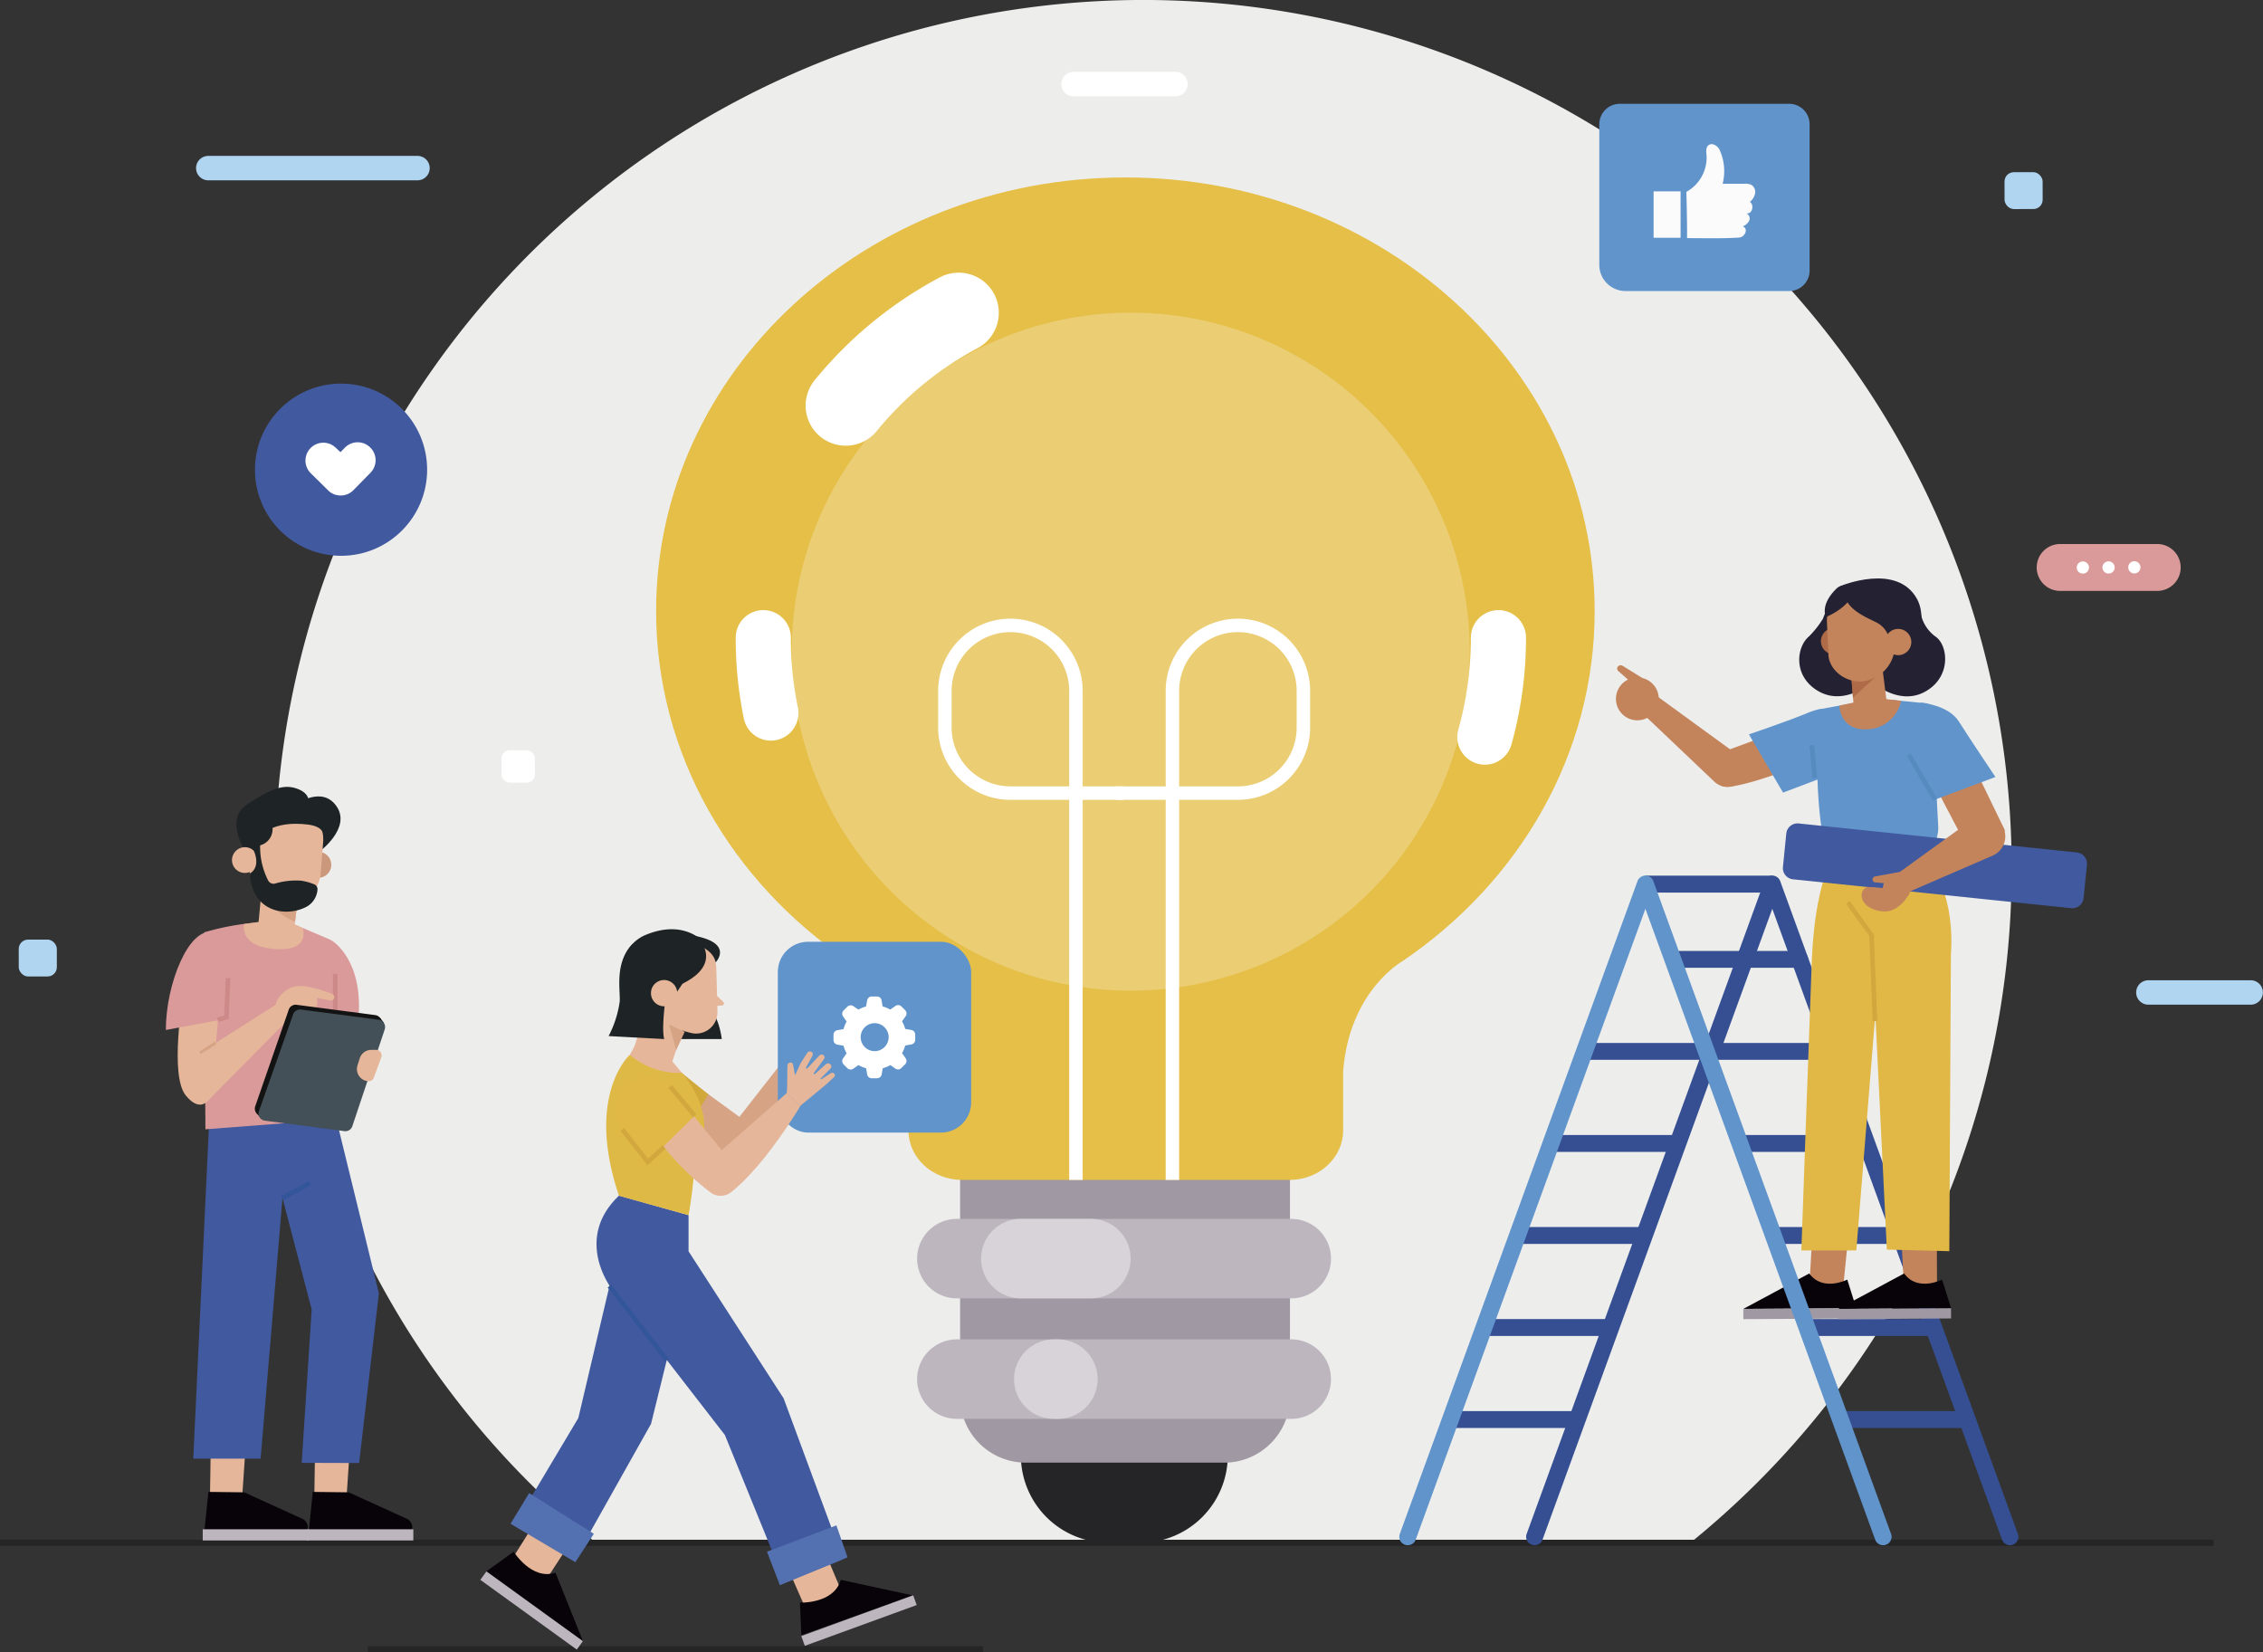 <svg width="370.6" height="270.58" xmlns="http://www.w3.org/2000/svg" data-name="Capa 1" class="w-full">

 <rect width="100%" height="100%" fill="#333333" stroke="none"/>

 <g>
  <title>Layer 1</title>
  <path id="svg_1" fill="#ededec" d="m329.44,142.22a142.22,142.22 0 1 0 -231.34,110.83l178.23,0a141.94,141.94 0 0 0 53.11,-110.83z"/>
  <path id="svg_2" fill="#252527" d="m167.18,226.41l33.89,0l0,11.92a14.31,14.31 0 0 1 -14.31,14.31l-5.27,0a14.31,14.31 0 0 1 -14.31,-14.31l0,-11.92z"/>
  <path id="svg_3" fill="#a098a2" d="m157.25,189.58l54,0l0,39.18a10.77,10.77 0 0 1 -10.77,10.77l-32.48,0a10.77,10.77 0 0 1 -10.77,-10.77l0,-39.18l0.02,0z"/>
  <path id="svg_4" fill="#bdb6bf" d="m211.46,212.63l-54.76,0a6.52,6.52 0 0 1 -6.51,-6.51a6.51,6.51 0 0 1 6.51,-6.51l54.76,0a6.5,6.5 0 0 1 6.51,6.51a6.51,6.51 0 0 1 -6.51,6.51z"/>
  <path id="svg_5" fill="#d8d3d8" d="m178.65,212.63l-11.47,0a6.51,6.51 0 0 1 -6.51,-6.51a6.5,6.5 0 0 1 6.51,-6.51l11.47,0a6.51,6.51 0 0 1 6.51,6.51a6.52,6.52 0 0 1 -6.51,6.51z"/>
  <path id="svg_6" fill="#bdb6bf" d="m211.46,232.36l-54.76,0a6.51,6.51 0 0 1 -6.51,-6.51a6.52,6.52 0 0 1 6.51,-6.51l54.76,0a6.51,6.51 0 0 1 6.51,6.51a6.5,6.5 0 0 1 -6.51,6.51z"/>
  <path id="svg_7" fill="#d8d3d8" d="m173.24,232.36l-0.66,0a6.51,6.51 0 0 1 -6.51,-6.51a6.52,6.52 0 0 1 6.51,-6.51l0.66,0a6.51,6.51 0 0 1 6.51,6.51a6.5,6.5 0 0 1 -6.51,6.51z"/>
  <path id="svg_8" fill="#e5bf47" d="m261.15,100.06c0,-39.23 -34.4,-71 -76.85,-71s-76.85,31.8 -76.85,71c0,23.51 12.36,44.34 31.4,57.27s8.93,4.91 9.92,18.22l0,9.56c0,4.48 3.93,8.12 8.79,8.12l53.61,0c4.86,0 8.79,-3.64 8.79,-8.12l0,-9.65c1,-13.25 9.75,-18.08 9.75,-18.08c19.06,-12.93 31.44,-33.79 31.44,-57.32z"/>
  <circle id="svg_9" fill="#ebcd73" transform="rotate(-77.7 185.173 106.736)" r="55.52" cy="106.73" cx="185.19"/>
  <path id="svg_10" stroke-width="2.205" stroke-miterlimit="10" stroke="#fff" fill="none" d="m176.2,193.23l0,-80.08a10.73,10.73 0 0 0 -10.73,-10.73l0,0a10.73,10.73 0 0 0 -10.73,10.73l0,6a10.73,10.73 0 0 0 10.73,10.73l18.52,0"/>
  <path id="svg_11" stroke-width="2.205" stroke-miterlimit="10" stroke="#fff" fill="none" d="m192,193.23l0,-80.08a10.72,10.72 0 0 1 10.72,-10.73l0,0a10.72,10.72 0 0 1 10.73,10.73l0,6a10.72,10.72 0 0 1 -10.73,10.73l-19.94,0"/>
  <path id="svg_12" stroke-width="13.138" stroke-linejoin="round" stroke-linecap="round" stroke="#fff" fill="none" d="m138.5,66.42a60.47,60.47 0 0 1 18.5,-15.2"/>
  <path id="svg_13" stroke-width="9.032" stroke-linejoin="round" stroke-linecap="round" stroke="#fff" fill="none" d="m126.24,116.77a60.41,60.41 0 0 1 -1.24,-12.34m120.39,0a60.2,60.2 0 0 1 -2.22,16.28"/>
  <path id="svg_14" d="m0,252.65l362.51,0m-302.26,17.44l100.75,0" stroke-width="0.991" stroke-miterlimit="10" stroke="#262525" fill="none"/>
  <path id="svg_15" fill="#afd5f1" d="m368.59,164.53l-16.76,0a2,2 0 0 1 -2,-2a2,2 0 0 1 2,-2l16.75,0a2,2 0 0 1 2,2a2,2 0 0 1 -1.99,2zm-300.22,-135l-34.26,0a2,2 0 0 1 -2,-2a2,2 0 0 1 2,-2l34.26,0a2,2 0 0 1 2,2a2,2 0 0 1 -2,2z"/>
  <rect id="svg_16" fill="#afd5f1" transform="rotate(-.08 329.431 28.878)" rx="1.52" height="6.04" width="6.24" y="28.2" x="328.27"/>
  <rect id="svg_17" fill="#afd5f1" transform="rotate(-.08 7.052 157.568)" rx="1.52" height="6.04" width="6.24" y="153.87" x="3.07"/>
  <rect id="svg_18" fill="#fff" transform="rotate(-.08 78.697 121.809)" rx="1.34" height="5.31" width="5.48" y="122.87" x="82.12"/>
  <path id="svg_19" fill="#fff" d="m192.5,15.77l-16.69,0a2,2 0 0 1 -2,-2a2,2 0 0 1 2,-2l16.69,0a2,2 0 0 1 2,2a2,2 0 0 1 -2,2z"/>
  <path id="svg_20" fill="#da9a9a" d="m353.28,96.77l-15.89,0a3.84,3.84 0 0 1 -3.85,-3.84a3.84,3.84 0 0 1 3.85,-3.84l15.89,0a3.84,3.84 0 0 1 3.84,3.84a3.84,3.84 0 0 1 -3.84,3.84z"/>
  <path id="svg_21" fill="#fff" d="m342.1,92.94a1,1 0 1 1 -1,-1a1,1 0 0 1 1,1zm4.21,-0.01a1,1 0 0 1 -1,1a1,1 0 0 1 0,-2a1,1 0 0 1 1,1zm4.22,-0.02a1,1 0 0 1 -1,1a1,1 0 0 1 0,-2a1,1 0 0 1 1,1z"/>
  <circle id="svg_22" fill="#41599e" r="14.1" cy="76.92" cx="55.85"/>
  <path id="svg_23" fill="#fff" d="m60.64,73.29a2.92,2.92 0 0 0 -4.14,0l-0.74,0.76l-0.76,-0.71a2.92,2.92 0 1 0 -4.1,4.17l2.84,2.8a2.78,2.78 0 0 0 1.6,0.8a2.92,2.92 0 0 0 2.54,-0.84l2.8,-2.86a2.92,2.92 0 0 0 -0.04,-4.12z"/>
  <path id="svg_24" fill="#6094cb" d="m265.25,17l27.75,0a3.35,3.35 0 0 1 3.35,3.35l0,23.96a3.35,3.35 0 0 1 -3.35,3.35l-26.8,0a4.29,4.29 0 0 1 -4.29,-4.29l0,-23a3.35,3.35 0 0 1 3.34,-3.37z"/>
  <path id="svg_25" fill="#fcfbfb" d="m276.28,39c2.92,0 5.88,0.09 8.56,-0.1c0.85,-0.06 1.59,-1.41 0.56,-1.83a1.94,1.94 0 0 0 1.06,-0.93a0.91,0.91 0 0 0 -0.52,-1.21c1,0.25 1.42,-1.35 0.63,-1.87a2.38,2.38 0 0 0 0.85,-1.37a1.37,1.37 0 0 0 -0.61,-1.42a2.24,2.24 0 0 0 -1.06,-0.18l-3.64,0a8.44,8.44 0 0 0 -0.54,-5.64c-0.29,-0.51 -1.08,-1.11 -1.7,-0.72s-0.42,1.26 -0.39,1.83a6.41,6.41 0 0 1 -3.31,5.86s0.14,4.96 0.11,7.58zm-5.48,-7.66l4.42,0l0,7.6l-4.42,0l0,-7.6z"/>
  <path id="svg_26" fill="#354f92" d="m329.16,253.05a1.4,1.4 0 0 1 -1.3,-0.91l-37.62,-103.31l-37.63,103.31a1.38,1.38 0 1 1 -2.6,-0.94l38.93,-106.89a1.38,1.38 0 0 1 2.6,0l38.92,106.89a1.38,1.38 0 0 1 -0.83,1.77a1.26,1.26 0 0 1 -0.47,0.08z"/>
  <path id="svg_27" fill="#354f92" d="m294.72,158.49l-20.48,0a1.38,1.38 0 1 1 0,-2.76l20.48,0a1.38,1.38 0 1 1 0,2.76zm5.28,15.07l-19.52,0a1.38,1.38 0 1 1 0,-2.76l19.52,0a1.38,1.38 0 0 1 0,2.76z"/>
  <path id="svg_28" fill="#354f92" d="m278.32,173.56l-18.7,0a1.38,1.38 0 0 1 0,-2.76l18.7,0a1.38,1.38 0 0 1 0,2.76zm26.95,15.08l-19.52,0a1.39,1.39 0 0 1 0,-2.77l19.52,0a1.39,1.39 0 0 1 0,2.77zm-31.03,0l-19.52,0a1.39,1.39 0 0 1 0,-2.77l19.52,0a1.39,1.39 0 0 1 0,2.77zm36.3,15.07l-19.54,0a1.39,1.39 0 0 1 0,-2.77l19.52,0a1.39,1.39 0 0 1 0,2.77l0.02,0zm-42.04,0l-19.5,0a1.39,1.39 0 0 1 0,-2.77l19.5,0a1.39,1.39 0 1 1 0,2.77zm47.31,15.07l-19.52,0a1.38,1.38 0 0 1 0,-2.76l19.52,0a1.38,1.38 0 1 1 0,2.76zm-52.6,0l-19.52,0a1.38,1.38 0 1 1 0,-2.76l19.52,0a1.38,1.38 0 0 1 0,2.76zm57.88,15.07l-19.52,0a1.38,1.38 0 1 1 0,-2.76l19.52,0a1.38,1.38 0 1 1 0,2.76zm-63.31,0l-19.52,0a1.38,1.38 0 0 1 0,-2.76l19.52,0a1.38,1.38 0 0 1 0,2.76zm32.36,-87.68l-20.49,0a1.39,1.39 0 0 1 0,-2.77l20.49,0a1.39,1.39 0 0 1 0,2.77z"/>
  <path id="svg_29" d="m296.29,211.04l0.63,-11.08l5.94,0.78l-1.17,11.64l-5.69,-1.01l0.29,-0.33z" fill="#c3845c"/>
  <path id="svg_30" fill="#070308" d="m302.52,209.55s-4,2.06 -6.23,-1l-10.79,5.8l18.49,-0.11l-1.47,-4.69z"/>
  <path id="svg_31" d="m285.491,214.362l18.49,-0.116l0.011,1.67l-18.49,0.116l-0.01,-1.67z" fill="#a098a2"/>
  <path id="svg_32" fill="#e1b846" d="m302.7,136.85s-5.34,3.15 -6,20.76s-1.7,47.17 -1.7,47.17l9,0l4.62,-57.37l-1.21,-10.56l-4.71,0z"/>
  <path id="svg_33" d="m311.82,211.04l-0.59,-11.08l5.95,0.78l0.04,11.64l-5.68,-1.01l0.28,-0.33z" fill="#c3845c"/>
  <path id="svg_34" fill="#070308" d="m318.05,209.55s-4,2.06 -6.22,-1l-10.8,5.8l18.49,-0.11l-1.47,-4.69z"/>
  <path id="svg_35" d="m301.02,214.364l18.49,-0.116l0.011,1.67l-18.49,0.116l-0.011,-1.67z" fill="#a098a2"/>
  <path id="svg_36" fill="#e1b846" d="m314.89,139.13s5.4,6.25 4.6,17.19l-0.26,48.58l-10.23,-0.26l-3.24,-66.13l9.13,0.62z"/>
  <path id="svg_37" d="m307.06,167.23l-0.57,-14.08l-3.87,-5.37" stroke-width="0.75" stroke-miterlimit="10" stroke="#d1a73e" fill="none"/>
  <path id="svg_38" fill="#c3845c" d="m269.24,117.07l11.5,10.93a3.14,3.14 0 0 0 4.92,-0.78l1.11,-2l-15.55,-11.32l-1.98,3.17z"/>
  <path id="svg_39" fill="#c3845c" d="m271.48,115.54a3.51,3.51 0 1 1 -2.26,-4.43a3.52,3.52 0 0 1 2.26,4.43z"/>
  <path id="svg_40" fill="#c3845c" d="m269,111.06l-3.23,-2a0.6,0.6 0 0 0 -0.83,0.12a0.5,0.5 0 0 0 0.07,0.7l3.07,2.73l0.92,-1.55zm13.51,11.94l14.81,-5.47l-0.7,7s-8,3.47 -13,4.26s-1.11,-5.79 -1.11,-5.79z"/>
  <path id="svg_41" fill="#6094cb" d="m301.19,117.27s-1.36,-2.11 -4.86,-0.64s-9.92,3.63 -9.92,3.63l5.59,9.54l10.54,-4l-1.35,-8.53z"/>
  <path id="svg_42" fill="#6094cb" d="m315.3,115.16l-7.82,-0.75l-9.8,1.8s-0.65,14.1 1,21.35a2.61,2.61 0 0 0 2.74,2.05l14,0.2a5.5,5.5 0 0 0 2,-4.29l-1,-19.22a1.2,1.2 0 0 0 -1.12,-1.14z"/>
  <path id="svg_43" d="m297.2,127.4l-0.48,-5.39" stroke-width="0.75" stroke-miterlimit="10" stroke="#558bbf" fill="none"/>
  <path id="svg_44" fill="#41599e" d="m339.22,148.73l-45.58,-4.73a1.85,1.85 0 0 1 -1.66,-2l0.55,-5.49a1.85,1.85 0 0 1 2,-1.66l45.57,4.75a1.86,1.86 0 0 1 1.67,2l-0.55,5.49a1.85,1.85 0 0 1 -2,1.64z"/>
  <path id="svg_45" fill="#c3845c" d="m326.54,139.37a33.08,33.08 0 0 1 1.79,-3.39l-5.12,-10.58c-0.71,-2.11 -5.17,-9.44 -7,-8.16c-1.34,0.93 -0.47,9.15 0.24,10.63l5.44,10.37l4.65,1.13z"/>
  <path id="svg_46" fill="#6094cb" d="m314.54,115.07s4.5,0.33 6.24,3.07c2.22,3.48 6,9.1 6,9.1l-11.5,4.31l-0.74,-16.48z"/>
  <path id="svg_47" d="m316.89,130.96l-4.3,-7.39" stroke-width="0.75" stroke-miterlimit="10" stroke="#558bbf" fill="none"/>
  <path id="svg_48" fill="#c3845c" d="m323.29,134l-12.55,9.07l2,2.93l13.6,-5.89a3.42,3.42 0 0 0 1.22,-5.38a3.42,3.42 0 0 0 -4.27,-0.73z"/>
  <path id="svg_49" fill="#c3845c" d="m313.09,145.58s-1.7,4.06 -4.92,3.66c-3.72,-0.47 -4,-3.42 -2.34,-4l2.51,0.18a2.78,2.78 0 0 1 1.61,-2.32a3.79,3.79 0 0 1 1.34,-0.3l1.8,2.78z"/>
  <path id="svg_50" fill="#c3845c" d="m310.52,142.9l-3.47,0.63a0.49,0.49 0 0 0 -0.39,0.48a0.5,0.5 0 0 0 0.45,0.5l3.35,0.28l0.06,-1.89z"/>
  <path id="svg_51" fill="#232132" d="m296.22,104.25a15.61,15.61 0 0 0 2.3,-2.9l1.05,-2.68l3.32,0.91l-1.61,3.3l-0.91,0.63l6.7,7.8s-4.85,4.69 -9.53,1.73c-3.94,-2.49 -3.3,-7.12 -1.32,-8.79z"/>
  <path id="svg_52" fill="#232132" d="m314.54,100.44a6.15,6.15 0 0 0 2.43,3.81c2,1.36 2.62,6.3 -1.32,8.79c-4.68,3 -9.53,-1.73 -9.53,-1.73l8.42,-10.87z"/>
  <path id="svg_53" fill="#232132" d="m301.33,96s9.41,-4 12.67,2.2c1.88,3.67 -0.37,10.09 -5,11.93c-4.4,1.74 -3.15,-12.62 -3.15,-12.62l-4.52,-1.51z"/>
  <path id="svg_54" fill="#af6b48" d="m302.52,104.85a2.16,2.16 0 1 1 -2.33,-2a2.15,2.15 0 0 1 2.33,2z"/>
  <path id="svg_55" fill="#c3845c" d="m303.19,110.87l0.37,4.68a2.33,2.33 0 0 0 2.82,2.31a2.62,2.62 0 0 0 2.67,-2.32l-0.93,-7.34l-4.93,2.67z"/>
  <path id="svg_56" d="m303.45,114.25l5.4,-4.92l-5.71,1.06l0.31,3.86z" fill="#af6b48"/>
  <path id="svg_57" fill="#c3845c" d="m304.63,111.61c-2.77,0 -5.09,-2.1 -5.2,-4.36l-0.24,-5.33a5.26,5.26 0 0 1 4.8,-5.51c2.9,-0.24 5.94,1.86 6.19,4.76l0.15,4.29a6,6 0 0 1 -5.7,6.15z"/>
  <path id="svg_58" fill="#232132" d="m309.48,105a4.11,4.11 0 0 0 -1.83,-2.87c-1.61,-0.94 -6,-2.32 -5.58,-5.74c0,0 6.84,-2 9.37,2.47s-1.96,6.14 -1.96,6.14z"/>
  <path id="svg_59" fill="#c3845c" d="m313,105a2.15,2.15 0 1 1 -2.33,-2a2.15,2.15 0 0 1 2.33,2z"/>
  <path id="svg_60" fill="#232132" d="m303.88,96.36s-0.5,2.81 -4.85,4.69c0,0 -1.08,-2 1.81,-4.74a1.47,1.47 0 0 1 1,-0.39l3.36,0l-1.32,0.44z"/>
  <path id="svg_61" fill="#c3845c" d="m311.33,114.76l-4.33,-0.46l-5.77,1.26s0,4.15 4.69,3.87a5.82,5.82 0 0 0 5.41,-4.67z"/>
  <path id="svg_62" fill="#6094cb" d="m308.39,253.05a1.38,1.38 0 0 1 -1.3,-0.91l-37.63,-103.31l-37.62,103.31a1.38,1.38 0 1 1 -2.6,-0.94l38.92,-106.89a1.38,1.38 0 0 1 2.6,0l38.93,106.89a1.38,1.38 0 0 1 -0.83,1.77a1.26,1.26 0 0 1 -0.47,0.08z"/>
  <path id="svg_63" d="m57.49,234.26l-0.77,11.39l-5.25,-0.22l0.18,-11.54l5.84,0.37z" fill="#e5b699"/>
  <path id="svg_64" fill="#070308" d="m57.11,244.39l9.57,4.36a1.52,1.52 0 0 1 0.79,1.7l-16.87,0l0.62,-6.13l5.89,0.07z"/>
  <path id="svg_65" d="m67.69,252.27l-17.39,0l0,-1.82l17.39,0l0,1.82z" fill="#bdb6bf"/>
  <path id="svg_66" d="m40.4,234.26l-0.77,11.39l-5.25,-0.22l0.18,-11.54l5.84,0.37z" fill="#e5b699"/>
  <path id="svg_67" fill="#070308" d="m40,244.39l9.56,4.36a1.52,1.52 0 0 1 0.8,1.7l-16.86,0l0.63,-6.13l5.87,0.07z"/>
  <path id="svg_68" d="m50.59,252.27l-17.39,0l0,-1.82l17.39,0l0,1.82z" fill="#bdb6bf"/>
  <path id="svg_69" d="m54.46,180.76l-20.14,1.53l-2.67,56.58l11.03,0l3.58,-42.67l4.78,18.23l-1.63,25.13l9.4,0.03l3.24,-27.79l-7.59,-31.04z" fill="#41599e"/>
  <path id="svg_70" d="m50.76,193.74l-4.5,2.46" stroke-width="0.75" stroke-miterlimit="10" stroke="#33559a" fill="none"/>
  <path id="svg_71" d="m54.2,163.5l-0.13,5.55l3.15,0.04l-0.23,-5.98l-2.79,0.39z" fill="#dea59a"/>
  <path id="svg_72" fill="#da9a9a" d="m54.39,154.07s5.06,3 4.33,12.51l-4.72,-1.05l0.39,-11.46z"/>
  <path id="svg_73" fill="#da9a9a" d="m44.24,150.94a43.86,43.86 0 0 0 -10.82,1.75l0.22,32.25l21.41,-1.65l-0.22,-28.2a1.38,1.38 0 0 0 -0.72,-1.19l-5.92,-2.53s-2.92,-0.43 -3.95,-0.43z"/>
  <path id="svg_74" d="m54.9,165.72l0,-6.22" stroke-width="0.75" stroke-miterlimit="10" stroke="#cd8988" fill="none"/>
  <path id="svg_75" fill="#e5b699" d="m36,163.56l-1.38,15.95s-1.52,3.21 -4.21,-0.13s-0.41,-16.38 -0.41,-16.38l6,0.56z"/>
  <path id="svg_76" fill="#da9a9a" d="m36.67,166.91s1.74,-13.55 -2,-14.24s-7.51,8.41 -7.51,16l9.51,-1.76z"/>
  <path id="svg_77" d="m35.65,167l1.43,-0.42l0.27,-6.4" stroke-width="0.75" stroke-miterlimit="10" stroke="#cd8988" fill="none"/>
  <path id="svg_78" fill="#e5b699" d="m45.1,164.58a4.37,4.37 0 0 1 3.59,-3.09c2.82,-0.27 3.65,1.94 3.12,3.39s-2.36,3.82 -5.14,2.61s-1.57,-2.91 -1.57,-2.91z"/>
  <path id="svg_79" fill="#e5b699" d="m49.63,161.49a17.64,17.64 0 0 1 4.82,1.32a0.56,0.56 0 0 1 0.29,0.57a0.54,0.54 0 0 1 -0.64,0.46l-3.82,-0.71l-0.65,-1.64zm-15.64,18.83l12.68,-12.83l-1.57,-2.91l-12.34,7.84l1.23,7.9z"/>
  <path id="svg_80" d="m35.33,170.78l-2.57,1.64" stroke-width="0.483" stroke-miterlimit="10" stroke="#d6a485" fill="none"/>
  <path id="svg_81" fill="#131314" d="m62.43,167.8l-5.34,15.84a1.18,1.18 0 0 1 -1.29,0.81l-13,-1.7a1.2,1.2 0 0 1 -1,-1.59l5.49,-15.82a1.19,1.19 0 0 1 1.29,-0.79l12.81,1.68a1.2,1.2 0 0 1 1.04,1.57z"/>
  <path id="svg_82" d="m62.2,166.63l0.68,0.88l-20.21,15.6l-0.72,-0.95l20.25,-15.53z" fill="#131314"/>
  <path id="svg_83" fill="#445057" d="m63,168.59l-5.3,15.84a1.2,1.2 0 0 1 -1.29,0.81l-13,-1.71a1.19,1.19 0 0 1 -1,-1.58l5.59,-15.82a1.21,1.21 0 0 1 1.29,-0.8l12.76,1.67a1.21,1.21 0 0 1 0.95,1.59z"/>
  <path id="svg_84" fill="#e5b699" d="m62.43,173.19l-1.21,3.28a0.92,0.92 0 0 1 -1,0.59a2,2 0 0 1 -1.67,-2.61l0.35,-1.1a2,2 0 0 1 2,-1.42l0.68,0a0.91,0.91 0 0 1 0.85,1.26zm-13.52,-27.04l-0.64,5.2a2.56,2.56 0 0 1 -3.17,2.43c-1.48,-0.2 -3,-1.13 -2.76,-2.73l0.77,-8.16l5.8,3.26z"/>
  <path id="svg_85" fill="#d6a485" d="m48.32,150.94s-5.86,-2.12 -5.36,-7.37c0.14,-1.56 6,2.35 6,2.35l-0.64,5.02z"/>
  <path id="svg_86" fill="#e5b699" d="m49.57,152l-2.52,-1.18l-4.46,0.13l-2.61,0.37s-1,3.91 5.63,4.13c5.28,0.13 3.96,-3.45 3.96,-3.45z"/>
  <path id="svg_87" fill="#1e2325" d="m52.4,139.4s5.08,-3.79 2.76,-7.29s-6.54,-0.47 -6.54,-0.47l3.78,7.76zm-4.08,-8.69s-14.32,-2 -8,9.06l1.63,-4.5l6.37,-4.56z"/>
  <path id="svg_88" fill="#1e2325" d="m52.67,133.74s2.4,2 -0.61,6.4l-0.8,-5.62l1.41,-0.78z"/>
  <path id="svg_89" fill="#cb987b" d="m50,141.44a2.13,2.13 0 1 0 2.37,-1.93a2.17,2.17 0 0 0 -2.37,1.93z"/>
  <path id="svg_90" fill="#e5b699" d="m46.7,148a5.53,5.53 0 0 0 5.8,-4.69l0.41,-5.28a5.81,5.81 0 0 0 -5,-6.33c-3.13,-0.38 -6.51,1.87 -6.88,5.1l-0.27,4.12a6.59,6.59 0 0 0 5.94,7.08z"/>
  <path id="svg_91" fill="#1e2325" d="m52.93,136.75s0.2,-1.38 -2.52,-1.72s-6.23,-0.11 -8.17,2.32l0,3.81l-2.43,-2.4l1.28,-5.68l7.27,-2.37l4.35,3l0.22,3.04z"/>
  <path id="svg_92" fill="#e5b699" d="m38,140.66a2.11,2.11 0 1 0 2.34,-1.91a2.13,2.13 0 0 0 -2.34,1.91z"/>
  <path id="svg_93" fill="#1e2325" d="m50.47,131.81s0.65,-1.66 -1.63,-2.58c-2,-0.79 -4,-0.45 -8.37,2.51l10,0.07zm1.53,13.8a0.86,0.86 0 0 0 -0.52,-0.78a8.91,8.91 0 0 0 -2.21,-0.61a12,12 0 0 0 -4.24,0.48a1,1 0 0 1 -1.11,-0.5a12,12 0 0 1 -1,-8.23l-1.52,1.1l0.2,2.33s1.18,2.52 -0.67,3.64c0,0 -0.09,5.21 4.75,6.15a7.14,7.14 0 0 0 4.27,-0.57a3.49,3.49 0 0 0 2.05,-3.01z"/>
  <path id="svg_94" fill="#1e2325" d="m42.37,138.48a2.71,2.71 0 0 0 2,-3.84c-1.23,-3.1 -2.72,0.84 -2.72,0.84l0.72,3z"/>
  <path id="svg_95" d="m84.22,254.74l5.1,-8.11l6,3.04l-6.15,9.44l-4.82,-2.17l-0.13,-2.2z" fill="#e5b699"/>
  <path id="svg_96" fill="#070308" d="m84.12,254.11s2.93,4.73 6.85,3.44l4.49,11.2l-15.8,-11.42l4.46,-3.22z"/>
  <path id="svg_97" d="m78.663,258.721l0.996,-1.378l15.794,11.42l-0.996,1.378l-15.794,-11.42z" fill="#bdb6bf"/>
  <path id="svg_98" d="m100.86,206.14l-6.15,26.08l-10.35,17.37l9.83,5.7l12.43,-22.12l4.11,-16.67l-9.87,-10.36z" fill="#41599e"/>
  <path id="svg_99" d="m94.22,255.83l-10.61,-6.29l3.05,-5.03l10.59,6.67l-3.03,4.65z" fill="#5371b0"/>
  <path id="svg_100" d="m131.62,262.72l-3.85,-8.77l5.88,-3.26l4.36,10.39l-4.51,2.77l-1.88,-1.13z" fill="#e5b699"/>
  <path id="svg_101" fill="#070308" d="m131,262.45s5.56,0.23 6.69,-3.73l11.79,2.55l-18.24,6.51l-0.24,-5.33z"/>
  <path id="svg_102" d="m131.221,267.927l18.322,-6.676l0.582,1.597l-18.322,6.676l-0.582,-1.597z" fill="#bdb6bf"/>
  <path id="svg_103" fill="#41599e" d="m112.76,199l0,5.92l15.57,24.08l9.74,26.34l-9.53,3.81l-9.83,-24.15l-18.58,-24s-6.25,-8.09 1.24,-15.2l11.39,3.2z"/>
  <path id="svg_104" d="m109.2,222.72l-9.39,-12.11" stroke-width="0.75" stroke-miterlimit="10" stroke="#33559a" fill="none"/>
  <path id="svg_105" d="m138.8,255.04l-11.08,4.56l-2.12,-5.49l11.37,-4.31l1.83,5.24z" fill="#5371b0"/>
  <path id="svg_106" fill="#d6a485" d="m113.86,177.63l7.23,5.27l8.72,-11.17l2.7,1.48s-3.24,11 -7.55,16.56a2.76,2.76 0 0 1 -3.2,0.86a44,44 0 0 1 -12.09,-7.63l4.19,-5.37z"/>
  <path id="svg_107" fill="#d1a93b" d="m116,179.21l-5.47,9.12l-5.37,-4.13a5.29,5.29 0 0 1 -1.19,-7.09a5.26,5.26 0 0 1 7.68,-1.41l4.35,3.51z"/>
  <path id="svg_108" fill="#dfb945" d="m111.68,175.7l-8.55,-2.95s-7.34,6.56 -1.76,23.08l11.39,3.17a73.62,73.62 0 0 0 1.08,-9.93c4.34,-6.07 -2.16,-13.37 -2.16,-13.37z"/>
  <rect id="svg_109" fill="#6094cb" rx="4.95" height="31.25" width="31.66" y="154.23" x="127.38"/>
  <path id="svg_110" fill="#fff" d="m149.24,168.67l-1,-0.17a5.08,5.08 0 0 0 -0.52,-1.25l0.59,-0.83a0.76,0.76 0 0 0 -0.09,-1l-0.6,-0.6a0.76,0.76 0 0 0 -1,-0.07l-0.83,0.58a5.05,5.05 0 0 0 -1.25,-0.51l-0.17,-1a0.75,0.75 0 0 0 -0.74,-0.63l-0.86,0a0.76,0.76 0 0 0 -0.76,0.63l-0.18,1a5.18,5.18 0 0 0 -1.24,0.52l-0.83,-0.56a0.76,0.76 0 0 0 -1,0.09l-0.6,0.59a0.77,0.77 0 0 0 -0.09,1l0.58,0.83a5.15,5.15 0 0 0 -0.51,1.24l-1,0.18a0.76,0.76 0 0 0 -0.64,0.76l0,0.84a0.76,0.76 0 0 0 0.64,0.76l1,0.18a5.15,5.15 0 0 0 0.51,1.24l-0.58,0.83a0.77,0.77 0 0 0 0.09,1l0.6,0.6a0.76,0.76 0 0 0 1,0.08l0.83,-0.58a5.5,5.5 0 0 0 1.25,0.52l0.17,1a0.76,0.76 0 0 0 0.76,0.64l0.86,0a0.78,0.78 0 0 0 0.76,-0.64l0.17,-1a5.08,5.08 0 0 0 1.25,-0.52l0.81,0.57a0.76,0.76 0 0 0 1,-0.09l0.6,-0.6a0.76,0.76 0 0 0 0.09,-1l-0.59,-0.84a5.18,5.18 0 0 0 0.52,-1.24l1,-0.18a0.76,0.76 0 0 0 0.64,-0.75l0,-0.85a0.78,0.78 0 0 0 -0.64,-0.77zm-6,3.47a2.29,2.29 0 1 1 2.29,-2.29a2.29,2.29 0 0 1 -2.32,2.29l0.03,0z"/>
  <path id="svg_111" fill="#e5b699" d="m111.93,180.75l6.28,7.6l10.64,-9.35l2.24,2.1s-5.86,9.86 -11.42,14.18a2.76,2.76 0 0 1 -3.31,0a44.11,44.11 0 0 1 -9.82,-10.4l5.39,-4.13z"/>
  <path id="svg_112" fill="#e5b699" d="m136.63,175.82a0.48,0.48 0 0 0 -0.59,-0.06l-1.57,1l-0.12,-0.09l1.65,-1.67a0.5,0.5 0 0 0 0,-0.7a0.57,0.57 0 0 0 -0.78,0l-1.83,1.64l-0.17,-0.13l1.73,-2.39a0.44,0.44 0 0 0 -0.07,-0.6a0.52,0.52 0 0 0 -0.72,0.05l-2,2.15l-0.19,-0.15l1.09,-2a0.45,0.45 0 0 0 -0.15,-0.6a0.53,0.53 0 0 0 -0.72,0.16l-1.12,1.76s-0.4,0.92 -0.87,1.91l-0.32,-1.74a0.44,0.44 0 0 0 -0.35,-0.35a0.47,0.47 0 0 0 -0.56,0.41c-0.08,1.1 0,4.36 -0.16,4.58l2.24,2.1l4.34,-3.59l1.17,-1.1a0.41,0.41 0 0 0 0.07,-0.59z"/>
  <path id="svg_113" fill="#e1b846" d="m113.75,182.72l-7.67,7.57l-4.17,-5.29a5.27,5.27 0 0 1 0.61,-7.15a5.27,5.27 0 0 1 7.78,0.75l3.45,4.12z"/>
  <path id="svg_114" d="m108.75,187.82l-2.67,2.47l-4.17,-5.34m11.84,-2.23l-4,-4.8" stroke-width="0.75" stroke-miterlimit="10" stroke="#d1a73e" fill="none"/>
  <path id="svg_115" fill="#1e2325" d="m110.64,164.83l4.22,-1.08c2.89,1.69 3.34,6.41 3.34,6.41l-7.35,0l-0.21,-5.33z"/>
  <path id="svg_116" d="m112.07,167.98l-2.28,6.77l-6.19,-2.52l3.43,-10.17l5.04,5.92z" fill="#e5b699"/>
  <path id="svg_117" fill="#d6a485" d="m110.73,172c0,-0.12 -1.16,-4.22 -1.16,-4.22l2.57,1.18l-1.41,3.04z"/>
  <path id="svg_118" fill="#e5b699" d="m113.91,153.92s3.21,0.53 3.39,4.58c0,0 0.09,2.93 0.19,7.15a3.49,3.49 0 0 1 -4.14,3.55a10.43,10.43 0 0 1 -4.14,-1.86l-1.86,-1.75c-4.34,-4.85 -0.36,-12.62 6.09,-11.75l0.47,0.08z"/>
  <path id="svg_119" fill="#e5b699" d="m117,162.7l1.46,1.39a0.33,0.33 0 0 1 -0.19,0.56l-1.46,0.15l0.19,-2.1z"/>
  <path id="svg_120" fill="#1e2325" d="m109.63,161.16s-1.91,-9.82 6.57,-5.82c0,0 -3.28,-5.37 -10.74,-2.12a6.49,6.49 0 0 0 -3.48,4.26c-0.47,2.72 1,5 3.46,9.3l2.84,-3.3a11.92,11.92 0 0 1 1.35,-2.32z"/>
  <path id="svg_121" fill="#1e2325" d="m106.9,158.28l1.7,4.05c10.86,-3.39 5.91,-8.47 5.91,-8.47s-8.78,-2.61 -7.61,4.42z"/>
  <path id="svg_122" d="m112.36,160.22l-1.53,2.27l-1.91,-2.66l3.44,0.39zm0.58,-5.83s3.72,0.62 4.26,3.21c0,0 2.93,-3 -3.13,-4.28c-3.6,-0.75 -1.13,1.07 -1.13,1.07zm-3.94,9.09s-0.7,4.93 -0.23,6.68l-9.1,-0.49a17.52,17.52 0 0 0 1.82,-5.67c0.11,-1.95 -0.88,-6.4 2.13,-9.42l1.5,5.84l3.88,3.06z" fill="#1e2325"/>
  <path id="svg_123" fill="#e5b699" d="m106.61,162.5a2.15,2.15 0 1 0 2.31,-2a2.14,2.14 0 0 0 -2.31,2zm-3.48,10.25a12.57,12.57 0 0 0 8.55,2.95l-3.68,-4.39l-3.62,-0.76l-1.25,2.2z"/>
 </g>
</svg>